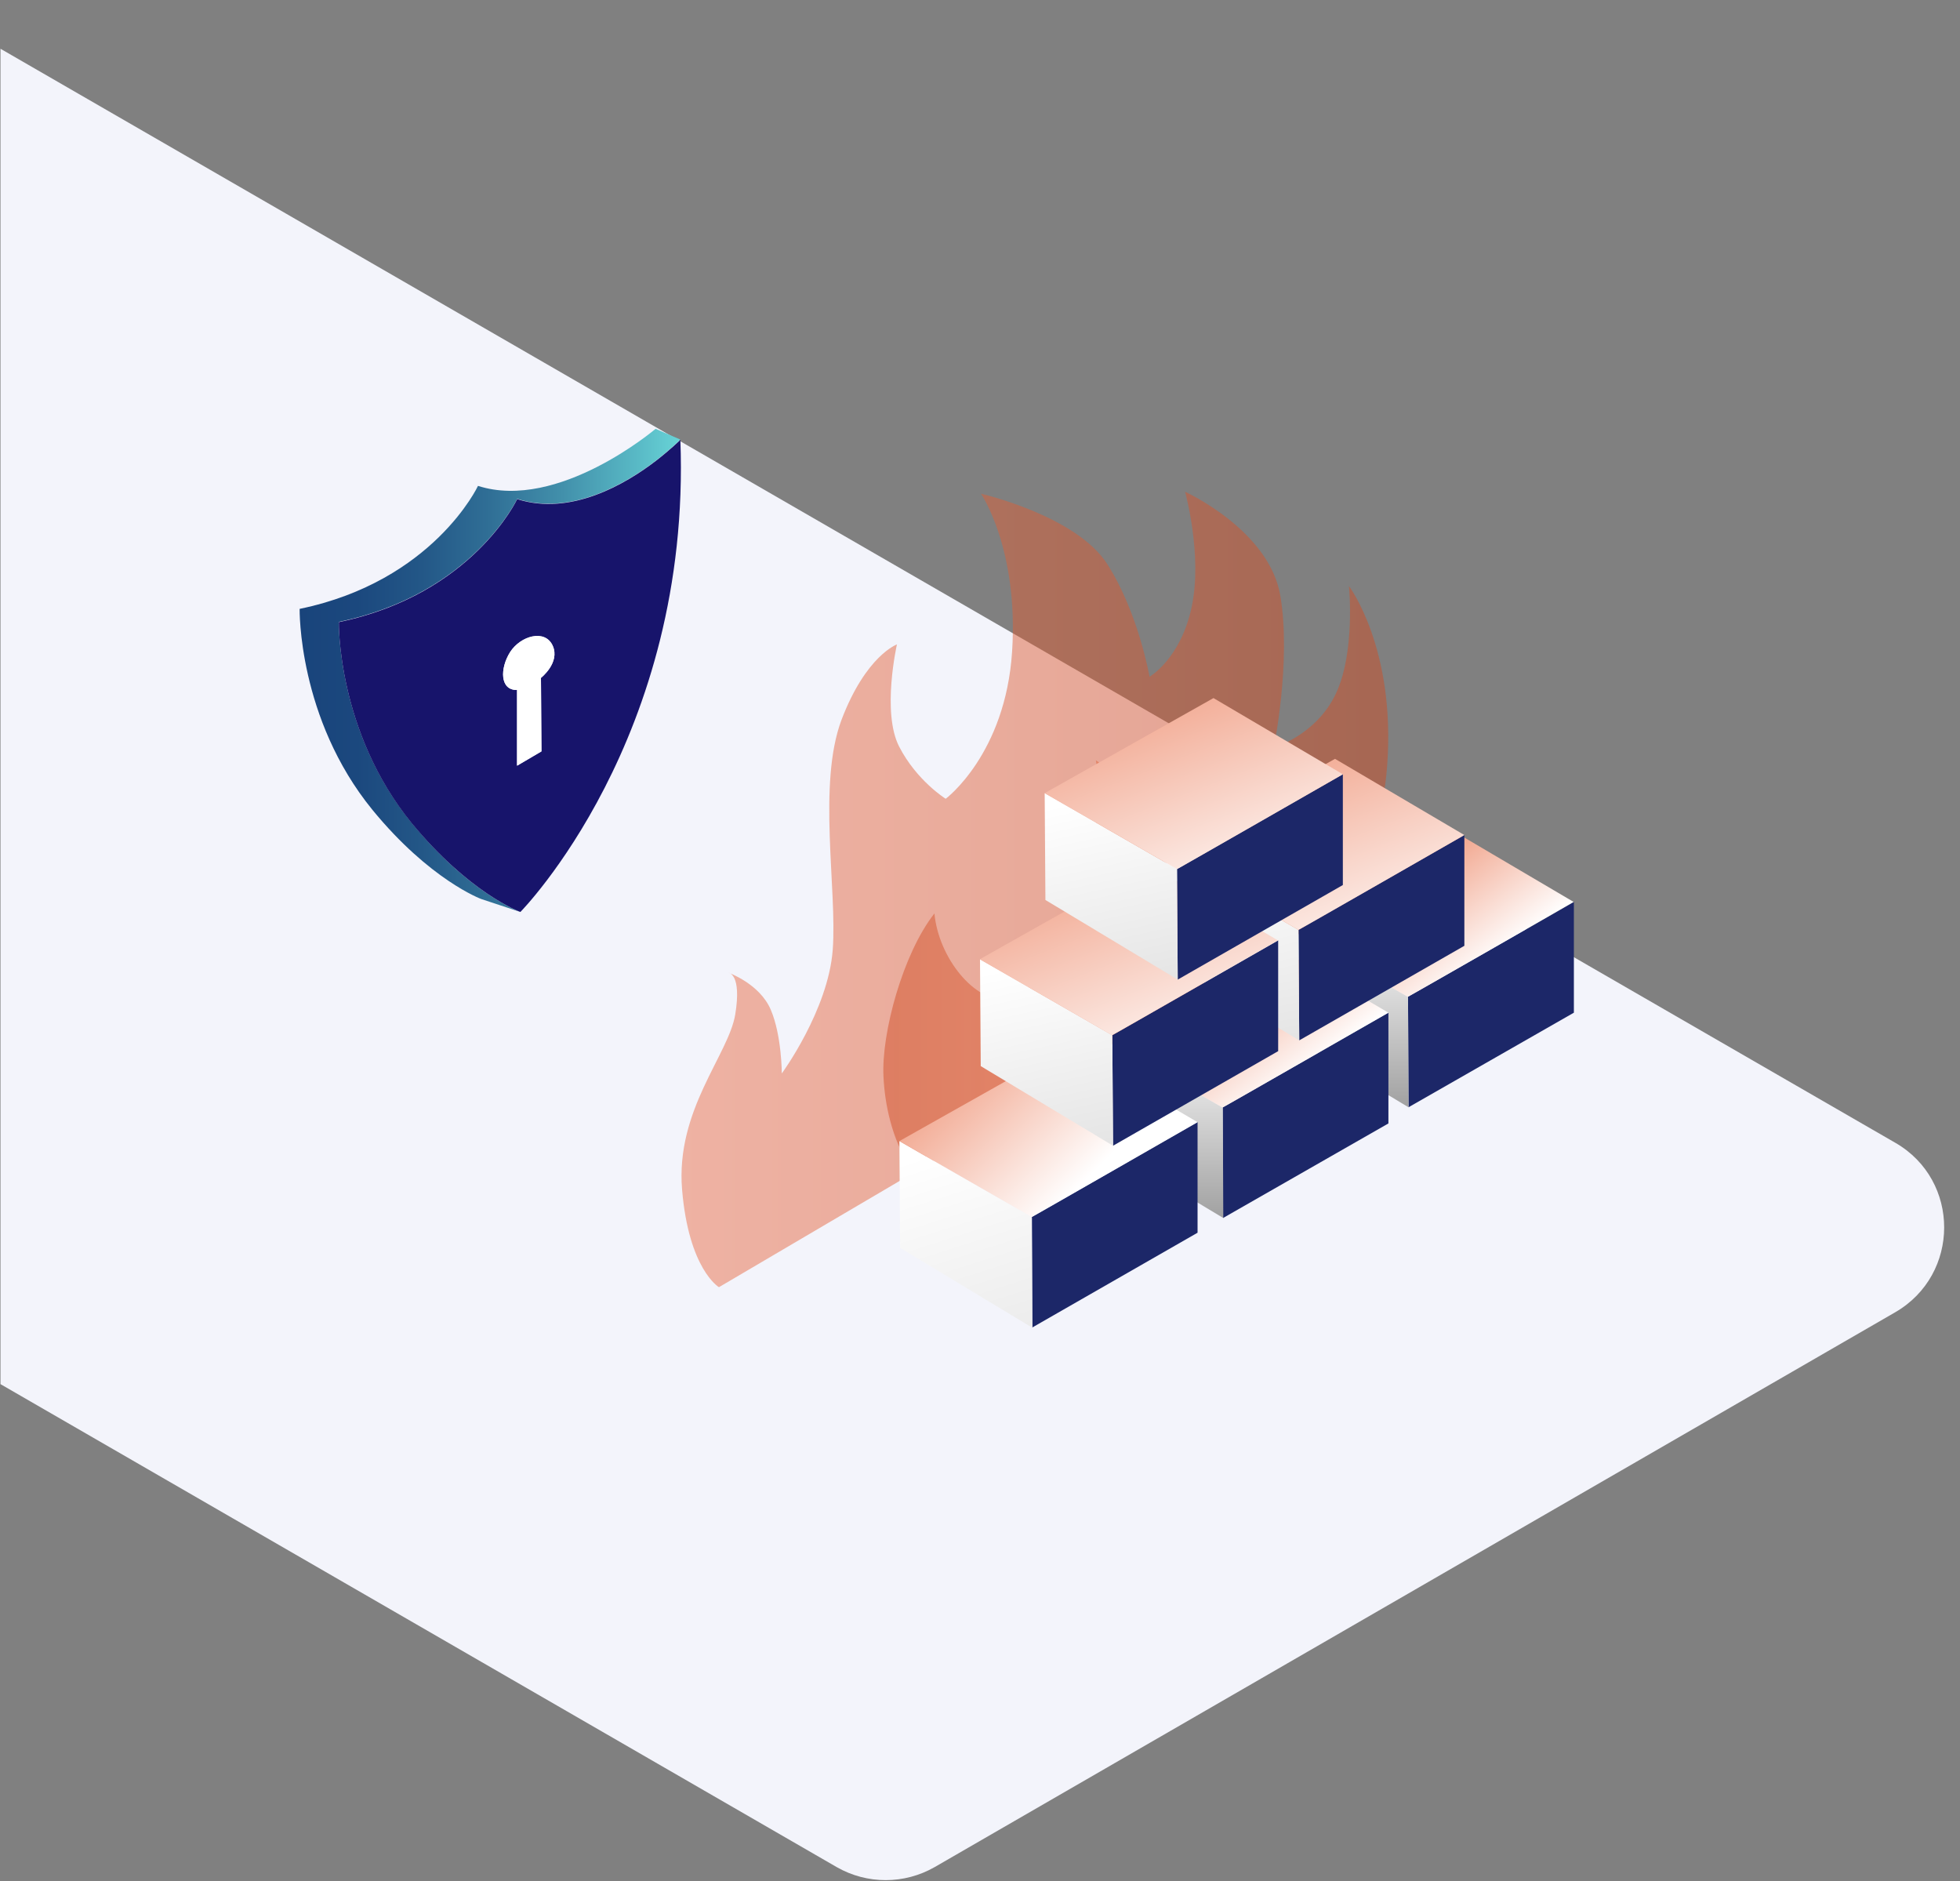 <?xml version="1.0" encoding="utf-8"?>
<!-- Generator: Adobe Illustrator 28.0.0, SVG Export Plug-In . SVG Version: 6.00 Build 0)  -->
<svg version="1.1" id="Layer_1" xmlns="http://www.w3.org/2000/svg" xmlns:xlink="http://www.w3.org/1999/xlink" x="0px" y="0px"
	 viewBox="0 0 800 767.8" style="enable-background:new 0 0 800 767.8;" xml:space="preserve">
<rect x="0" y="0" width="800" height="767.8" fill="#808080" stroke="none"/>
<style type="text/css">
	.st0{fill:none;}
	.st1{fill:#F3F4FB;}
	.st2{fill:url(#SVGID_1_);}
	.st3{fill:#17146B;}
	.st4{fill:#FFFFFF;}
	.st5{opacity:0.49;}
	.st6{fill:url(#SVGID_00000134942115010236862870000005706873788764214430_);}
	.st7{opacity:0.49;fill:url(#SVGID_00000088852337864639943140000009782164198914284190_);enable-background:new    ;}
	.st8{fill:#1C2768;}
	.st9{fill:url(#SVGID_00000132051883153723810940000010901975998699343022_);}
	.st10{fill:url(#SVGID_00000094599284696053750810000017897923452441423245_);}
	.st11{fill:url(#SVGID_00000118399211512694101550000005166065982273820288_);}
	.st12{fill:url(#SVGID_00000087380933669775598440000001546627726687204481_);}
	.st13{fill:url(#SVGID_00000140717278923254488550000001108504659206603909_);}
	.st14{fill:url(#SVGID_00000179616636381337556660000016238226600322001053_);}
	.st15{fill:url(#SVGID_00000000909108577621776740000000649253165242660238_);}
	.st16{fill:url(#SVGID_00000129921604675414761080000004239816156254048680_);}
	.st17{fill:url(#SVGID_00000026883093822957404810000001223732841740167869_);}
	.st18{fill:url(#SVGID_00000075139316011835191020000001486916558035854768_);}
	.st19{fill:url(#SVGID_00000159439842969339261380000000852306527976492190_);}
	.st20{fill:url(#SVGID_00000079468215320893949060000013315070172343405497_);}
</style>
<g>
	<path class="st0" d="M341.5,762c12.4,7.1,27.6,7.1,40,0l392-226.3c26.7-15.4,26.7-53.9,0-69.3L0.2,19.9V0.2l799.6,0v767.4H0.2
		V564.9L341.5,762z"/>
	<path class="st1" d="M773.5,535.6L381.5,762c-12.4,7.1-27.6,7.1-40,0L0.2,564.9l0-545l773.4,446.5
		C800.2,481.7,800.2,520.2,773.5,535.6z"/>
</g>
<linearGradient id="SVGID_1_" gradientUnits="userSpaceOnUse" x1="122.344" y1="213.926" x2="277.716" y2="213.926" gradientTransform="matrix(1 0 0 -1 0 487.554)">
	<stop  offset="0" style="stop-color:#19447B"/>
	<stop  offset="0.15" style="stop-color:#1B487E"/>
	<stop  offset="0.32" style="stop-color:#235787"/>
	<stop  offset="0.5" style="stop-color:#306F96"/>
	<stop  offset="0.69" style="stop-color:#4290AB"/>
	<stop  offset="0.89" style="stop-color:#59BAC6"/>
	<stop  offset="1" style="stop-color:#68D4D7"/>
</linearGradient>
<path class="st2" d="M122.3,248.5c54.6-11.3,72.8-50.2,72.8-50.2c32.8,10.5,72.5-23.3,72.5-23.3l10.1,4.4c0,0-3.8,3.8-10,8.6
	c-12.4,9.5-34.8,22.6-56.6,15.6c0,0-18.2,38.9-72.8,50.2c0,0-0.8,44.6,29.7,82c11.6,14.2,22.6,23.3,30.7,28.8
	c8.3,5.6,13.7,7.6,13.7,7.6l-16-5.3c0,0-20.9-7.7-44.4-36.4C121.5,293.1,122.3,248.5,122.3,248.5z"/>
<path class="st3" d="M198.7,364.6c8.3,5.6,13.7,7.6,13.7,7.6s69.9-70.8,65.3-192.7c0,0-3.8,3.8-10,8.6
	c-12.4,9.5-34.8,22.6-56.6,15.6c0,0-18.2,38.9-72.8,50.2c0,0-0.8,44.6,29.7,82C179.6,350,190.6,359.1,198.7,364.6L198.7,364.6z
	 M211.1,312.5v-30.9c-7.1,0.2-7.1-8.8-2.9-15.4c4.3-6.7,14.3-9.5,17.4-2.6c3.1,6.9-4.8,13.1-4.8,13.1l0.2,30L211.1,312.5
	L211.1,312.5z"/>
<path class="st4" d="M211.1,281.6c-7.1,0.2-7.1-8.8-2.9-15.5c4.3-6.7,14.3-9.5,17.4-2.6c3.1,6.9-4.8,13.1-4.8,13.1l0.2,30l-10,5.9
	V281.6L211.1,281.6z"/>
<g class="st5">
	
		<linearGradient id="SVGID_00000021093761305405754950000003397066915960380579_" gradientUnits="userSpaceOnUse" x1="278.159" y1="124.663" x2="566.833" y2="124.663" gradientTransform="matrix(1 0 0 -1 0 487.554)">
		<stop  offset="0" style="stop-color:#E96E47"/>
		<stop  offset="1" style="stop-color:#D04D24"/>
	</linearGradient>
	<path style="fill:url(#SVGID_00000021093761305405754950000003397066915960380579_);" d="M293.4,525.3c0,0-12.3-7.3-15-39.8
		c-2.7-32.5,19-55,21.7-71.5c2.7-16.5-2.7-17-2.7-17s12.7,4.5,17.2,15.1c4.5,10.5,4.5,26,4.5,26s19-25.9,20.8-50.6
		c1.8-24.6-6.3-67.6,3.6-93.8c10-26.2,22.6-30.7,22.6-30.7s-6.3,27.7,0.9,41.7c7.2,14,19,21.3,19,21.3s24.4-18.2,27.1-60.1
		c2.7-42-12.7-64.4-12.7-64.4s38.9,8.9,51.6,28.8c12.7,19.9,17.2,45.9,17.2,45.9s12.7-7.3,17.2-28.5c4.5-21.2-2.7-47-2.7-47
		s34.4,15.6,38.9,42.5c4.5,26.9-2.7,61.9-2.7,61.9s17.2-4.9,25.3-21.9c8.1-17,5.4-44,5.4-44s19.1,25.2,15.6,73.1
		c-3.2,44.2-26.8,68.4-26.8,68.4L293.5,525.3H293.4z"/>
</g>
<linearGradient id="SVGID_00000079463999819732884020000016380821663891154857_" gradientUnits="userSpaceOnUse" x1="360.437" y1="94.344" x2="501.667" y2="94.344" gradientTransform="matrix(1 0 0 -1 0 487.554)">
	<stop  offset="0" style="stop-color:#D04D24"/>
	<stop  offset="1" style="stop-color:#E96E47"/>
</linearGradient>
<path style="opacity:0.49;fill:url(#SVGID_00000079463999819732884020000016380821663891154857_);enable-background:new    ;" d="
	M496,396.5c5.5-17.8,11-52.6-4-65.8c1.6,12.9-4.8,27-19.2,39.3c8.4-37.4-8.6-48.4-25.5-59.7c5.5,30.7-14.3,94.6-36.6,97.4
	c-12.6,1.6-27.6-16.6-29.3-34.9c-12.8,16.2-21.7,48.8-20.8,66.5c0.5,11.2,3.4,25.6,10.8,36.7l121.5-71.5
	C494,402,495.1,399.3,496,396.5L496,396.5z"/>
<path class="st8" d="M574.7,406.8l67.7-38.7v45.2l-67.5,38.6L574.7,406.8z"/>
<linearGradient id="SVGID_00000019643834884115115000000007518364652258451846_" gradientUnits="userSpaceOnUse" x1="547.8" y1="111.795" x2="547.8" y2="35.653" gradientTransform="matrix(1 0 0 -1 0 487.554)">
	<stop  offset="0" style="stop-color:#FFFFFF"/>
	<stop  offset="1" style="stop-color:#A1A1A1"/>
</linearGradient>
<path style="fill:url(#SVGID_00000019643834884115115000000007518364652258451846_);" d="M521,419.4l-0.3-43.6l54,31l0.2,45.1
	L521,419.4z"/>
<linearGradient id="SVGID_00000072996446953245542570000010508360488519896245_" gradientUnits="userSpaceOnUse" x1="554.176" y1="152.312" x2="601.309" y2="89.055" gradientTransform="matrix(1 0 0 -1 0 487.554)">
	<stop  offset="0" style="stop-color:#E96E47"/>
	<stop  offset="1" style="stop-color:#FFFFFF"/>
</linearGradient>
<path style="fill:url(#SVGID_00000072996446953245542570000010508360488519896245_);" d="M574.6,406.8l-54-31l68.9-38.8l52.8,31.1
	C642.4,368.1,574.8,406.9,574.6,406.8L574.6,406.8z"/>
<path class="st8" d="M499,452l67.7-38.7v45.2l-67.5,38.6L499,452z"/>
<linearGradient id="SVGID_00000078007887239848423310000005366232928914757303_" gradientUnits="userSpaceOnUse" x1="472.114" y1="66.615" x2="472.114" y2="-9.525" gradientTransform="matrix(1 0 0 -1 0 487.554)">
	<stop  offset="0" style="stop-color:#FFFFFF"/>
	<stop  offset="1" style="stop-color:#A1A1A1"/>
</linearGradient>
<path style="fill:url(#SVGID_00000078007887239848423310000005366232928914757303_);" d="M445.3,464.6l-0.3-43.6l54.1,31l0.2,45.1
	L445.3,464.6z"/>
<linearGradient id="SVGID_00000062906213344387254200000010162243953091113634_" gradientUnits="userSpaceOnUse" x1="478.49" y1="107.134" x2="525.624" y2="43.876" gradientTransform="matrix(1 0 0 -1 0 487.554)">
	<stop  offset="0" style="stop-color:#E96E47"/>
	<stop  offset="1" style="stop-color:#FFFFFF"/>
</linearGradient>
<path style="fill:url(#SVGID_00000062906213344387254200000010162243953091113634_);" d="M499,452l-54-31l68.9-38.8l52.8,31.1
	C566.7,413.3,499.1,452.1,499,452L499,452z"/>
<path class="st8" d="M421.1,496.7l67.7-38.8v45.2l-67.5,38.7L421.1,496.7z"/>
<linearGradient id="SVGID_00000020375541163485559660000003940917978083985794_" gradientUnits="userSpaceOnUse" x1="383.421" y1="18.448" x2="449.084" y2="-186.518" gradientTransform="matrix(1 0 0 -1 0 487.554)">
	<stop  offset="0" style="stop-color:#FFFFFF"/>
	<stop  offset="1" style="stop-color:#CCCCCC"/>
</linearGradient>
<path style="fill:url(#SVGID_00000020375541163485559660000003940917978083985794_);" d="M367.4,509.3l-0.3-43.6l54.1,31.1l0.2,45.1
	L367.4,509.3z"/>
<linearGradient id="SVGID_00000084528321220163009970000016480603685668124564_" gradientUnits="userSpaceOnUse" x1="364.452" y1="89.748" x2="445.359" y2="8.156" gradientTransform="matrix(1 0 0 -1 0 487.554)">
	<stop  offset="0" style="stop-color:#E96E47"/>
	<stop  offset="1" style="stop-color:#FFFFFF"/>
</linearGradient>
<path style="fill:url(#SVGID_00000084528321220163009970000016480603685668124564_);" d="M421.1,496.7l-54-31l68.9-38.8l52.8,31.1
	C488.8,458,421.2,496.8,421.1,496.7L421.1,496.7z"/>
<path class="st8" d="M530,379.5l67.7-38.7V386l-67.4,38.6L530,379.5z"/>
<linearGradient id="SVGID_00000049184618607285410320000008745935902239520402_" gradientUnits="userSpaceOnUse" x1="495.406" y1="137.392" x2="528.199" y2="-12.75" gradientTransform="matrix(1 0 0 -1 0 487.554)">
	<stop  offset="0" style="stop-color:#FFFFFF"/>
	<stop  offset="1" style="stop-color:#CCCCCC"/>
</linearGradient>
<path style="fill:url(#SVGID_00000049184618607285410320000008745935902239520402_);" d="M476.3,392.1l-0.3-43.6l54,31l0.3,45.1
	L476.3,392.1z"/>
<linearGradient id="SVGID_00000165916278447958198430000016264016395345565615_" gradientUnits="userSpaceOnUse" x1="500.232" y1="237.64" x2="557.286" y2="90.039" gradientTransform="matrix(1 0 0 -1 0 487.554)">
	<stop  offset="0" style="stop-color:#E96E47"/>
	<stop  offset="1" style="stop-color:#FFFFFF"/>
</linearGradient>
<path style="fill:url(#SVGID_00000165916278447958198430000016264016395345565615_);" d="M530,379.5l-54-31l68.9-38.8l52.8,31.1
	C597.7,340.8,530.1,379.6,530,379.5L530,379.5z"/>
<path class="st8" d="M454,422.5l67.7-38.7V429l-67.4,38.6L454,422.5z"/>
<linearGradient id="SVGID_00000162349965635979249230000005846285848764569787_" gradientUnits="userSpaceOnUse" x1="419.351" y1="94.388" x2="452.144" y2="-55.753" gradientTransform="matrix(1 0 0 -1 0 487.554)">
	<stop  offset="0" style="stop-color:#FFFFFF"/>
	<stop  offset="1" style="stop-color:#CCCCCC"/>
</linearGradient>
<path style="fill:url(#SVGID_00000162349965635979249230000005846285848764569787_);" d="M400.3,435.1l-0.3-43.6l54,31l0.3,45.1
	L400.3,435.1z"/>
<linearGradient id="SVGID_00000015342313106595531930000007296595874544948638_" gradientUnits="userSpaceOnUse" x1="424.177" y1="194.636" x2="481.231" y2="47.036" gradientTransform="matrix(1 0 0 -1 0 487.554)">
	<stop  offset="0" style="stop-color:#E96E47"/>
	<stop  offset="1" style="stop-color:#FFFFFF"/>
</linearGradient>
<path style="fill:url(#SVGID_00000015342313106595531930000007296595874544948638_);" d="M453.9,422.5l-54-31l68.9-38.8l52.8,31.1
	C521.6,383.8,454,422.6,453.9,422.5L453.9,422.5z"/>
<path class="st8" d="M480.4,354.7l67.7-38.7v45.2l-67.4,38.6L480.4,354.7z"/>
<linearGradient id="SVGID_00000123435049004423130470000010309617431722453687_" gradientUnits="userSpaceOnUse" x1="445.786" y1="162.199" x2="478.592" y2="12.057" gradientTransform="matrix(1 0 0 -1 0 487.554)">
	<stop  offset="0" style="stop-color:#FFFFFF"/>
	<stop  offset="1" style="stop-color:#CCCCCC"/>
</linearGradient>
<path style="fill:url(#SVGID_00000123435049004423130470000010309617431722453687_);" d="M426.7,367.3l-0.3-43.6l54,31l0.3,45.1
	L426.7,367.3z"/>
<linearGradient id="SVGID_00000096032100680948225460000008302328326994249396_" gradientUnits="userSpaceOnUse" x1="450.627" y1="262.451" x2="507.681" y2="114.85" gradientTransform="matrix(1 0 0 -1 0 487.554)">
	<stop  offset="0" style="stop-color:#E96E47"/>
	<stop  offset="1" style="stop-color:#FFFFFF"/>
</linearGradient>
<path style="fill:url(#SVGID_00000096032100680948225460000008302328326994249396_);" d="M480.4,354.7l-54-31l68.9-38.8l52.8,31.1
	C548.1,316,480.5,354.8,480.4,354.7L480.4,354.7z"/>
</svg>
